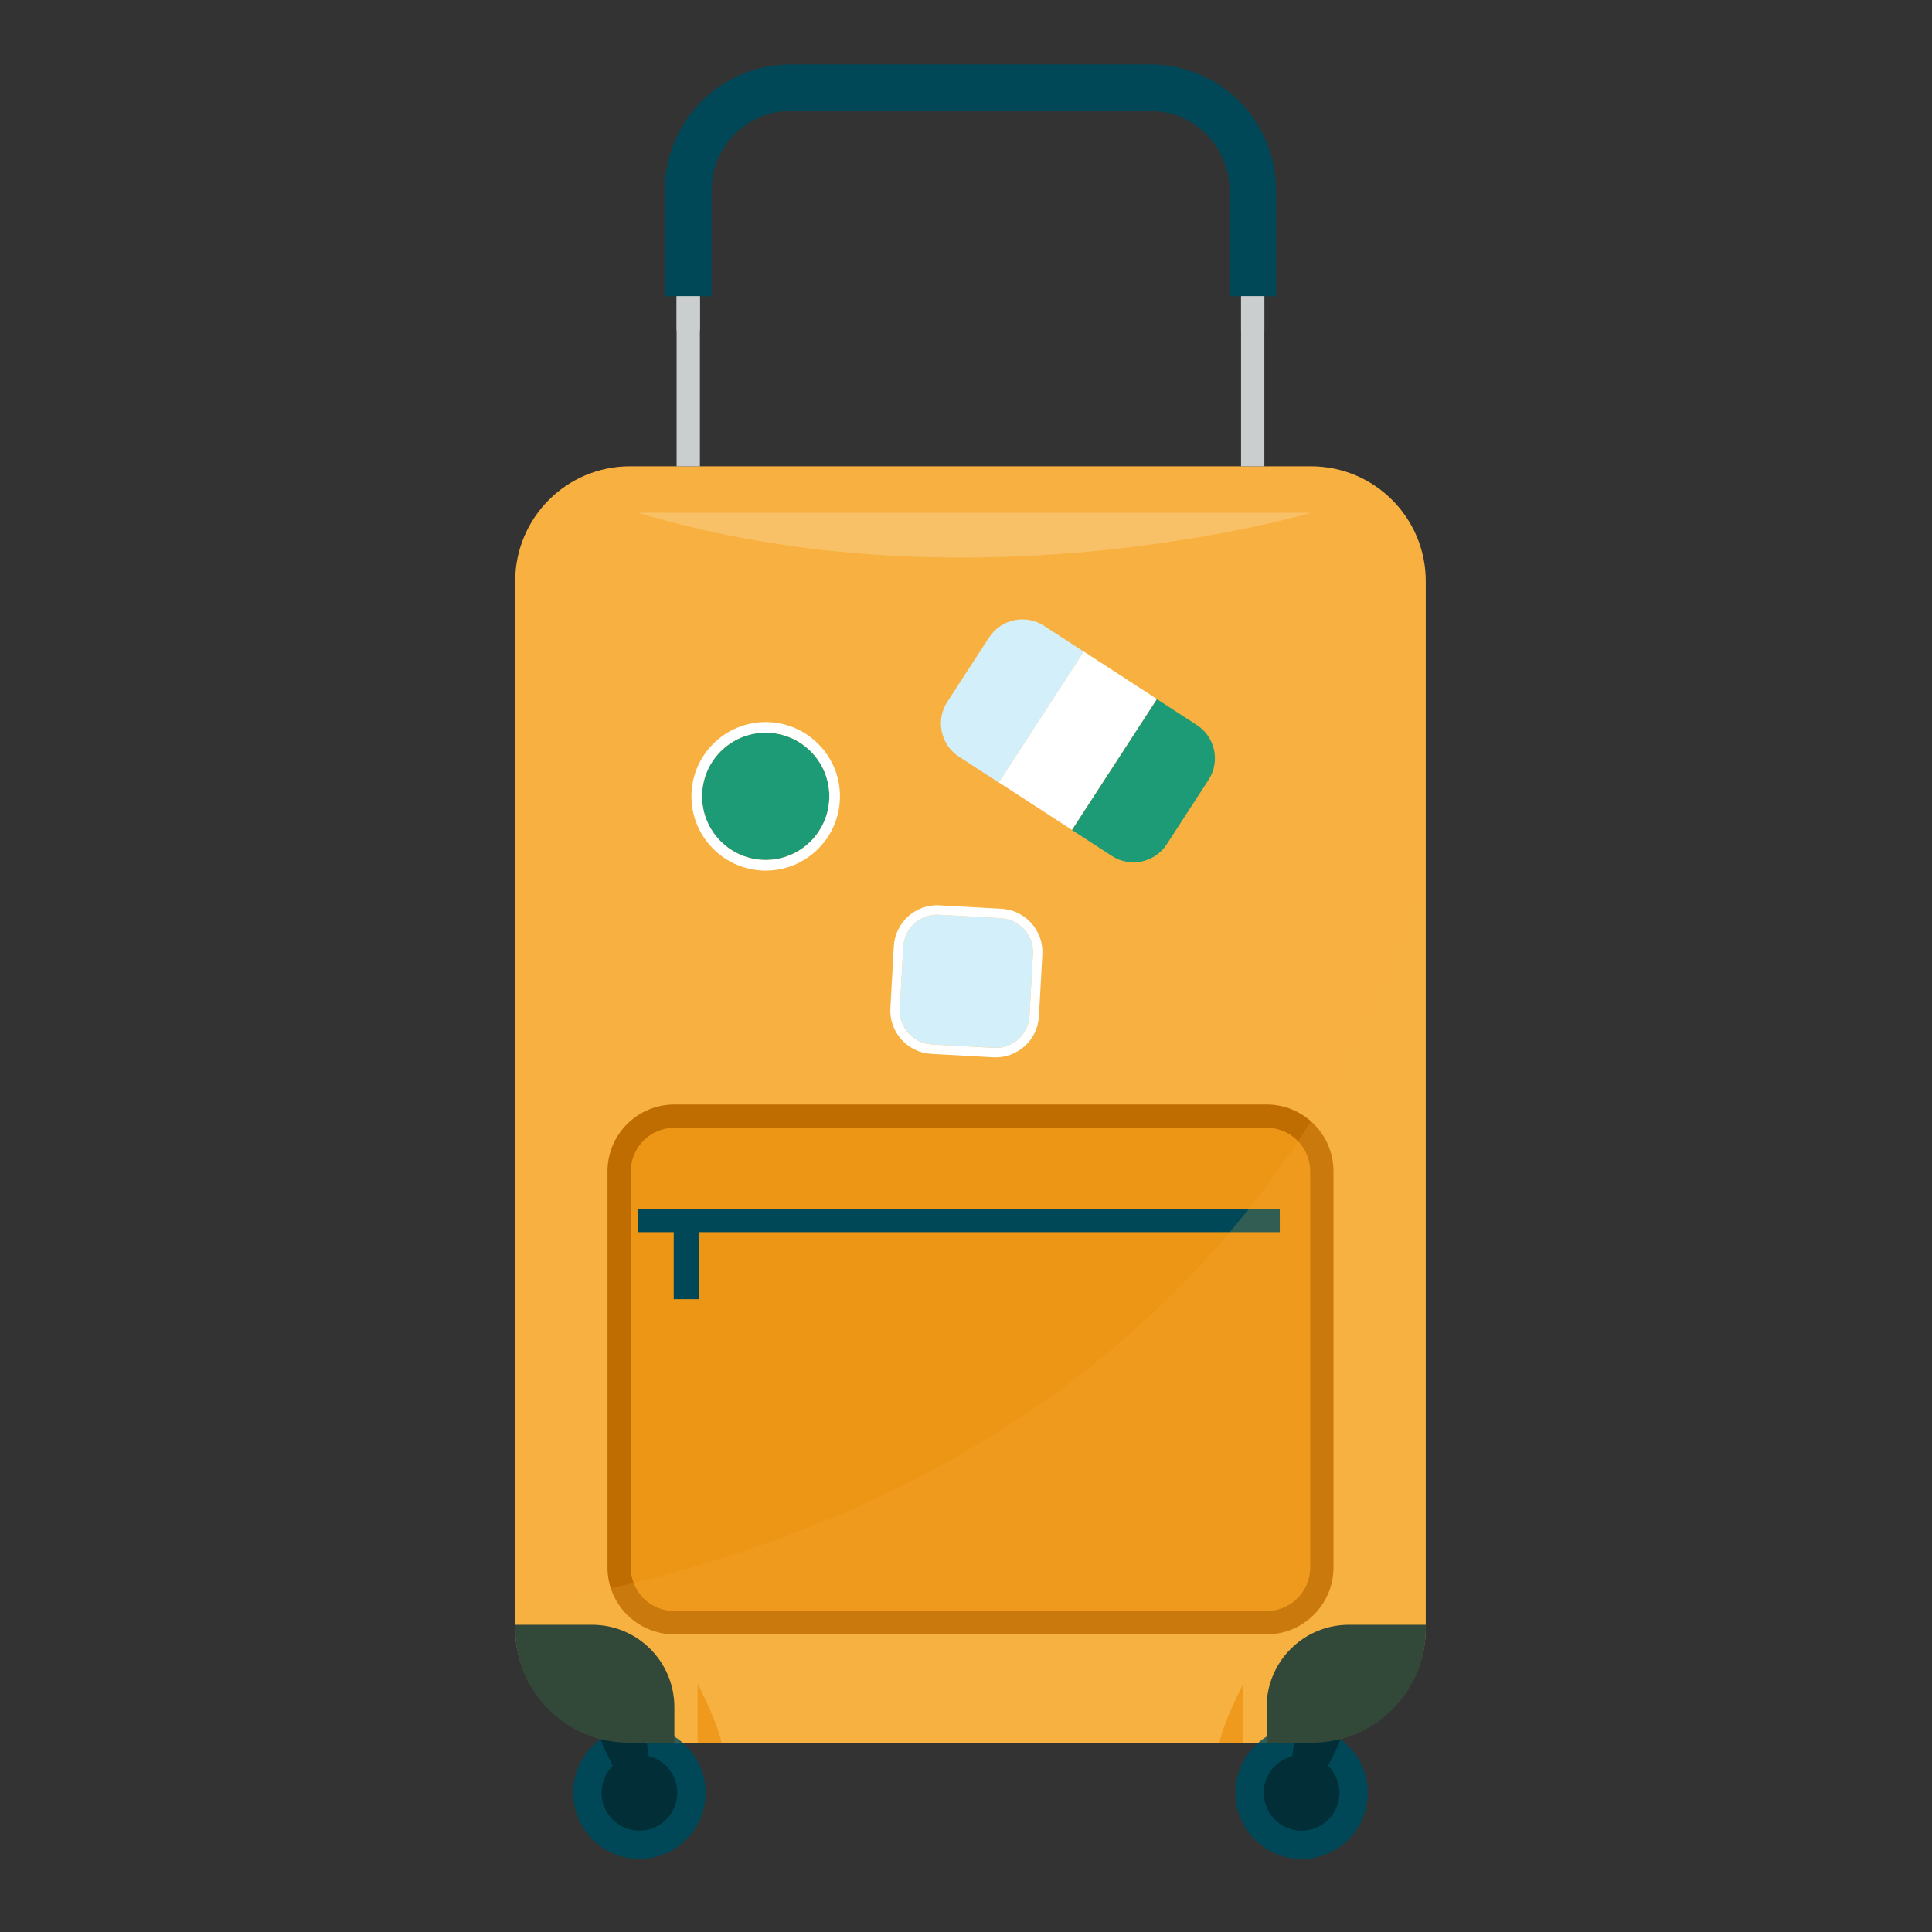<svg width="150" height="150" viewBox="0 0 150 150" fill="none" xmlns="http://www.w3.org/2000/svg">
<rect x="0" y="0" width="150" height="150" fill="#333333" stroke="none"/>
<path d="M101.783 36.203H48.913C43.99 36.203 40 40.194 40 45.116V126.389C40 131.312 43.991 135.302 48.913 135.302H101.783C106.706 135.302 110.696 131.311 110.696 126.389V45.116C110.696 40.193 106.706 36.203 101.783 36.203Z" fill="#F8B141"/>
<g opacity="0.3">
<path d="M104.683 89.24C104.491 88.885 104.227 88.581 103.912 88.328C103.708 87.963 103.437 87.646 103.112 87.387C100.597 85.751 98.493 85.751 97.299 85.751H50.354C48.593 85.751 47.165 87.179 47.165 88.94V123.7C47.165 124.723 47.656 125.623 48.406 126.207C48.598 126.562 48.862 126.866 49.177 127.119C49.381 127.484 49.652 127.801 49.977 128.06C50.524 129.032 51.552 129.696 52.746 129.696H99.662C103.12 129.696 105.924 126.892 105.924 123.434V91.747C105.924 90.724 105.432 89.824 104.683 89.24Z" fill="#F8B141"/>
</g>
<path d="M99.068 23H95.452V14.742C95.452 11.365 92.704 8.617 89.327 8.617H61.369C57.992 8.617 55.244 11.365 55.244 14.742V23H51.628V14.742C51.628 9.371 55.998 5 61.369 5H89.327C94.698 5 99.068 9.37 99.068 14.742V23Z" fill="#004857"/>
<path d="M54.34 23H52.532V36.203H54.34V23Z" fill="#CACECF"/>
<path d="M98.164 23H96.356V36.203H98.164V23Z" fill="#CACECF"/>
<path d="M54.34 23H52.532V25.647H54.34V23Z" fill="#CACECF"/>
<path d="M98.164 23H96.356V25.647H98.164V23Z" fill="#CACECF"/>
<g opacity="0.2">
<path d="M49.557 39.81H101.766C101.766 39.81 75.511 47.627 49.557 39.81Z" fill="white"/>
</g>
<g opacity="0.3">
<path d="M53.774 81.262H53.021C51.922 81.262 51.03 80.371 51.03 79.271V50.352C51.03 49.253 51.921 48.361 53.021 48.361H53.774C54.873 48.361 55.765 49.252 55.765 50.352V79.271C55.765 80.371 54.873 81.262 53.774 81.262Z" fill="#F8B141"/>
</g>
<g opacity="0.3">
<path d="M68.408 81.262H67.655C66.556 81.262 65.664 80.371 65.664 79.271V50.352C65.664 49.253 66.555 48.361 67.655 48.361H68.408C69.507 48.361 70.399 49.252 70.399 50.352V79.271C70.398 80.371 69.507 81.262 68.408 81.262Z" fill="#F8B141"/>
</g>
<g opacity="0.3">
<path d="M83.041 81.262H82.288C81.189 81.262 80.297 80.371 80.297 79.271V50.352C80.297 49.253 81.188 48.361 82.288 48.361H83.041C84.14 48.361 85.032 49.252 85.032 50.352V79.271C85.032 80.371 84.141 81.262 83.041 81.262Z" fill="#F8B141"/>
</g>
<g opacity="0.3">
<path d="M97.675 81.262H96.922C95.823 81.262 94.931 80.371 94.931 79.271V50.352C94.931 49.253 95.822 48.361 96.922 48.361H97.675C98.774 48.361 99.666 49.252 99.666 50.352V79.271C99.666 80.371 98.774 81.262 97.675 81.262Z" fill="#F8B141"/>
</g>
<path d="M52.356 125.987C49.992 125.987 48.068 124.064 48.068 121.699V90.944C48.068 88.58 49.991 86.656 52.356 86.656H98.339C100.703 86.656 102.627 88.579 102.627 90.944V121.699C102.627 124.064 100.704 125.987 98.339 125.987H52.356Z" fill="#ED9514"/>
<path d="M98.34 87.56C100.206 87.56 101.724 89.078 101.724 90.944V121.698C101.724 123.564 100.206 125.082 98.34 125.082H52.357C50.491 125.082 48.973 123.564 48.973 121.698V90.944C48.973 89.078 50.491 87.56 52.357 87.56H98.34ZM98.34 85.752H52.357C49.49 85.752 47.165 88.077 47.165 90.944V121.698C47.165 124.565 49.49 126.89 52.357 126.89H98.34C101.207 126.89 103.532 124.565 103.532 121.698V90.944C103.532 88.077 101.207 85.752 98.34 85.752Z" fill="#BF6D00"/>
<path d="M99.361 93.856H49.557V95.664H99.361V93.856Z" fill="#004857"/>
<path d="M54.29 94.76H52.307V100.869H54.29V94.76Z" fill="#004857"/>
<path d="M77.552 60.76L74.457 58.751C73.03 57.825 72.624 55.917 73.55 54.49L76.793 49.493C77.719 48.066 79.627 47.66 81.054 48.586L84.149 50.595L77.552 60.76Z" fill="#D3EFF9"/>
<path d="M89.825 54.272L84.147 50.586L77.55 60.75L83.229 64.435L89.825 54.272Z" fill="white"/>
<path d="M86.326 66.455L83.231 64.446L89.828 54.282L92.923 56.291C94.35 57.217 94.756 59.125 93.83 60.552L90.587 65.549C89.66 66.975 87.753 67.381 86.326 66.455Z" fill="#1D9A76"/>
<path d="M59.448 66.768C62.177 66.768 64.389 64.556 64.389 61.827C64.389 59.098 62.177 56.886 59.448 56.886C56.719 56.886 54.507 59.098 54.507 61.827C54.507 64.556 56.719 66.768 59.448 66.768Z" fill="#1D9A76"/>
<path d="M53.682 61.827C53.682 65.006 56.269 67.593 59.448 67.593C62.627 67.593 65.214 65.006 65.214 61.827C65.214 58.648 62.627 56.061 59.448 56.061C56.269 56.061 53.682 58.648 53.682 61.827ZM54.507 61.827C54.507 59.098 56.719 56.886 59.447 56.886C62.176 56.886 64.388 59.098 64.388 61.827C64.388 64.556 62.176 66.768 59.447 66.768C56.719 66.767 54.507 64.555 54.507 61.827Z" fill="white"/>
<path d="M72.907 71.022L77.711 71.289C79.164 71.37 80.277 72.613 80.196 74.067L79.929 78.871C79.848 80.324 78.605 81.437 77.151 81.356L72.346 81.089C70.893 81.008 69.78 79.765 69.861 78.311L70.128 73.507C70.21 72.054 71.453 70.941 72.907 71.022Z" fill="#D3EFF9"/>
<path d="M69.396 73.467L69.129 78.271C69.026 80.126 70.451 81.719 72.306 81.822L77.11 82.089C78.965 82.192 80.558 80.767 80.661 78.912L80.928 74.108C81.031 72.253 79.606 70.66 77.751 70.557L72.946 70.29C71.092 70.187 69.5 71.612 69.396 73.467ZM70.129 73.508C70.21 72.055 71.453 70.942 72.907 71.023L77.711 71.29C79.164 71.371 80.277 72.614 80.196 74.068L79.929 78.872C79.848 80.325 78.605 81.438 77.151 81.357L72.346 81.09C70.893 81.009 69.78 79.766 69.861 78.312L70.129 73.508Z" fill="white"/>
<path d="M101.054 144.331C103.892 144.331 106.193 142.03 106.193 139.192C106.193 136.354 103.892 134.053 101.054 134.053C98.216 134.053 95.915 136.354 95.915 139.192C95.915 142.03 98.216 144.331 101.054 144.331Z" fill="#004857"/>
<path d="M101.054 142.131C102.677 142.131 103.993 140.815 103.993 139.192C103.993 137.569 102.677 136.253 101.054 136.253C99.431 136.253 98.115 137.569 98.115 139.192C98.115 140.815 99.431 142.131 101.054 142.131Z" fill="#012E37"/>
<path d="M99.934 139.121L100.557 134.785V130.084H104.178V134.098C104.178 134.646 104.053 135.187 103.811 135.679L101.836 139.707C101.667 140.052 101.316 140.271 100.931 140.271C100.318 140.273 99.847 139.729 99.934 139.121Z" fill="#012E37"/>
<path d="M101.054 139.786C101.382 139.786 101.648 139.52 101.648 139.192C101.648 138.864 101.382 138.598 101.054 138.598C100.726 138.598 100.46 138.864 100.46 139.192C100.46 139.52 100.726 139.786 101.054 139.786Z" fill="#012E37"/>
<path d="M49.642 144.331C52.48 144.331 54.781 142.03 54.781 139.192C54.781 136.354 52.48 134.053 49.642 134.053C46.804 134.053 44.503 136.354 44.503 139.192C44.503 142.03 46.804 144.331 49.642 144.331Z" fill="#004857"/>
<path d="M49.642 142.131C51.265 142.131 52.581 140.815 52.581 139.192C52.581 137.569 51.265 136.253 49.642 136.253C48.019 136.253 46.703 137.569 46.703 139.192C46.703 140.815 48.019 142.131 49.642 142.131Z" fill="#012E37"/>
<path d="M50.762 139.121L50.139 134.785V130.084H46.518V134.098C46.518 134.646 46.643 135.187 46.885 135.679L48.86 139.707C49.029 140.052 49.38 140.271 49.765 140.271C50.378 140.273 50.849 139.729 50.762 139.121Z" fill="#012E37"/>
<path d="M50.236 139.192C50.236 139.52 49.97 139.786 49.642 139.786C49.314 139.786 49.048 139.52 49.048 139.192C49.048 138.864 49.314 138.598 49.642 138.598C49.97 138.598 50.236 138.864 50.236 139.192Z" fill="#012E37"/>
<path d="M45.962 126.147H40V126.478C40 131.351 43.951 135.302 48.824 135.302H52.357V132.542C52.357 129.01 49.493 126.147 45.962 126.147Z" fill="#012E37"/>
<path d="M54.163 135.302V130.725C54.163 130.725 55.716 133.702 56.017 135.302H54.163Z" fill="#ED9514"/>
<path d="M104.735 126.147H110.697V126.478C110.697 131.351 106.746 135.302 101.873 135.302H98.34V132.542C98.34 129.01 101.203 126.147 104.735 126.147Z" fill="#012E37"/>
<path d="M96.533 135.302V130.725C96.533 130.725 94.98 133.702 94.679 135.302H96.533Z" fill="#ED9514"/>
<path opacity="0.2" d="M48.824 135.302H101.872C106.745 135.302 110.696 131.351 110.696 126.478V67.593C97.458 109.64 60.939 121.444 40 124.735V126.478C40 131.351 43.951 135.302 48.824 135.302Z" fill="#F8B141"/>
</svg>
